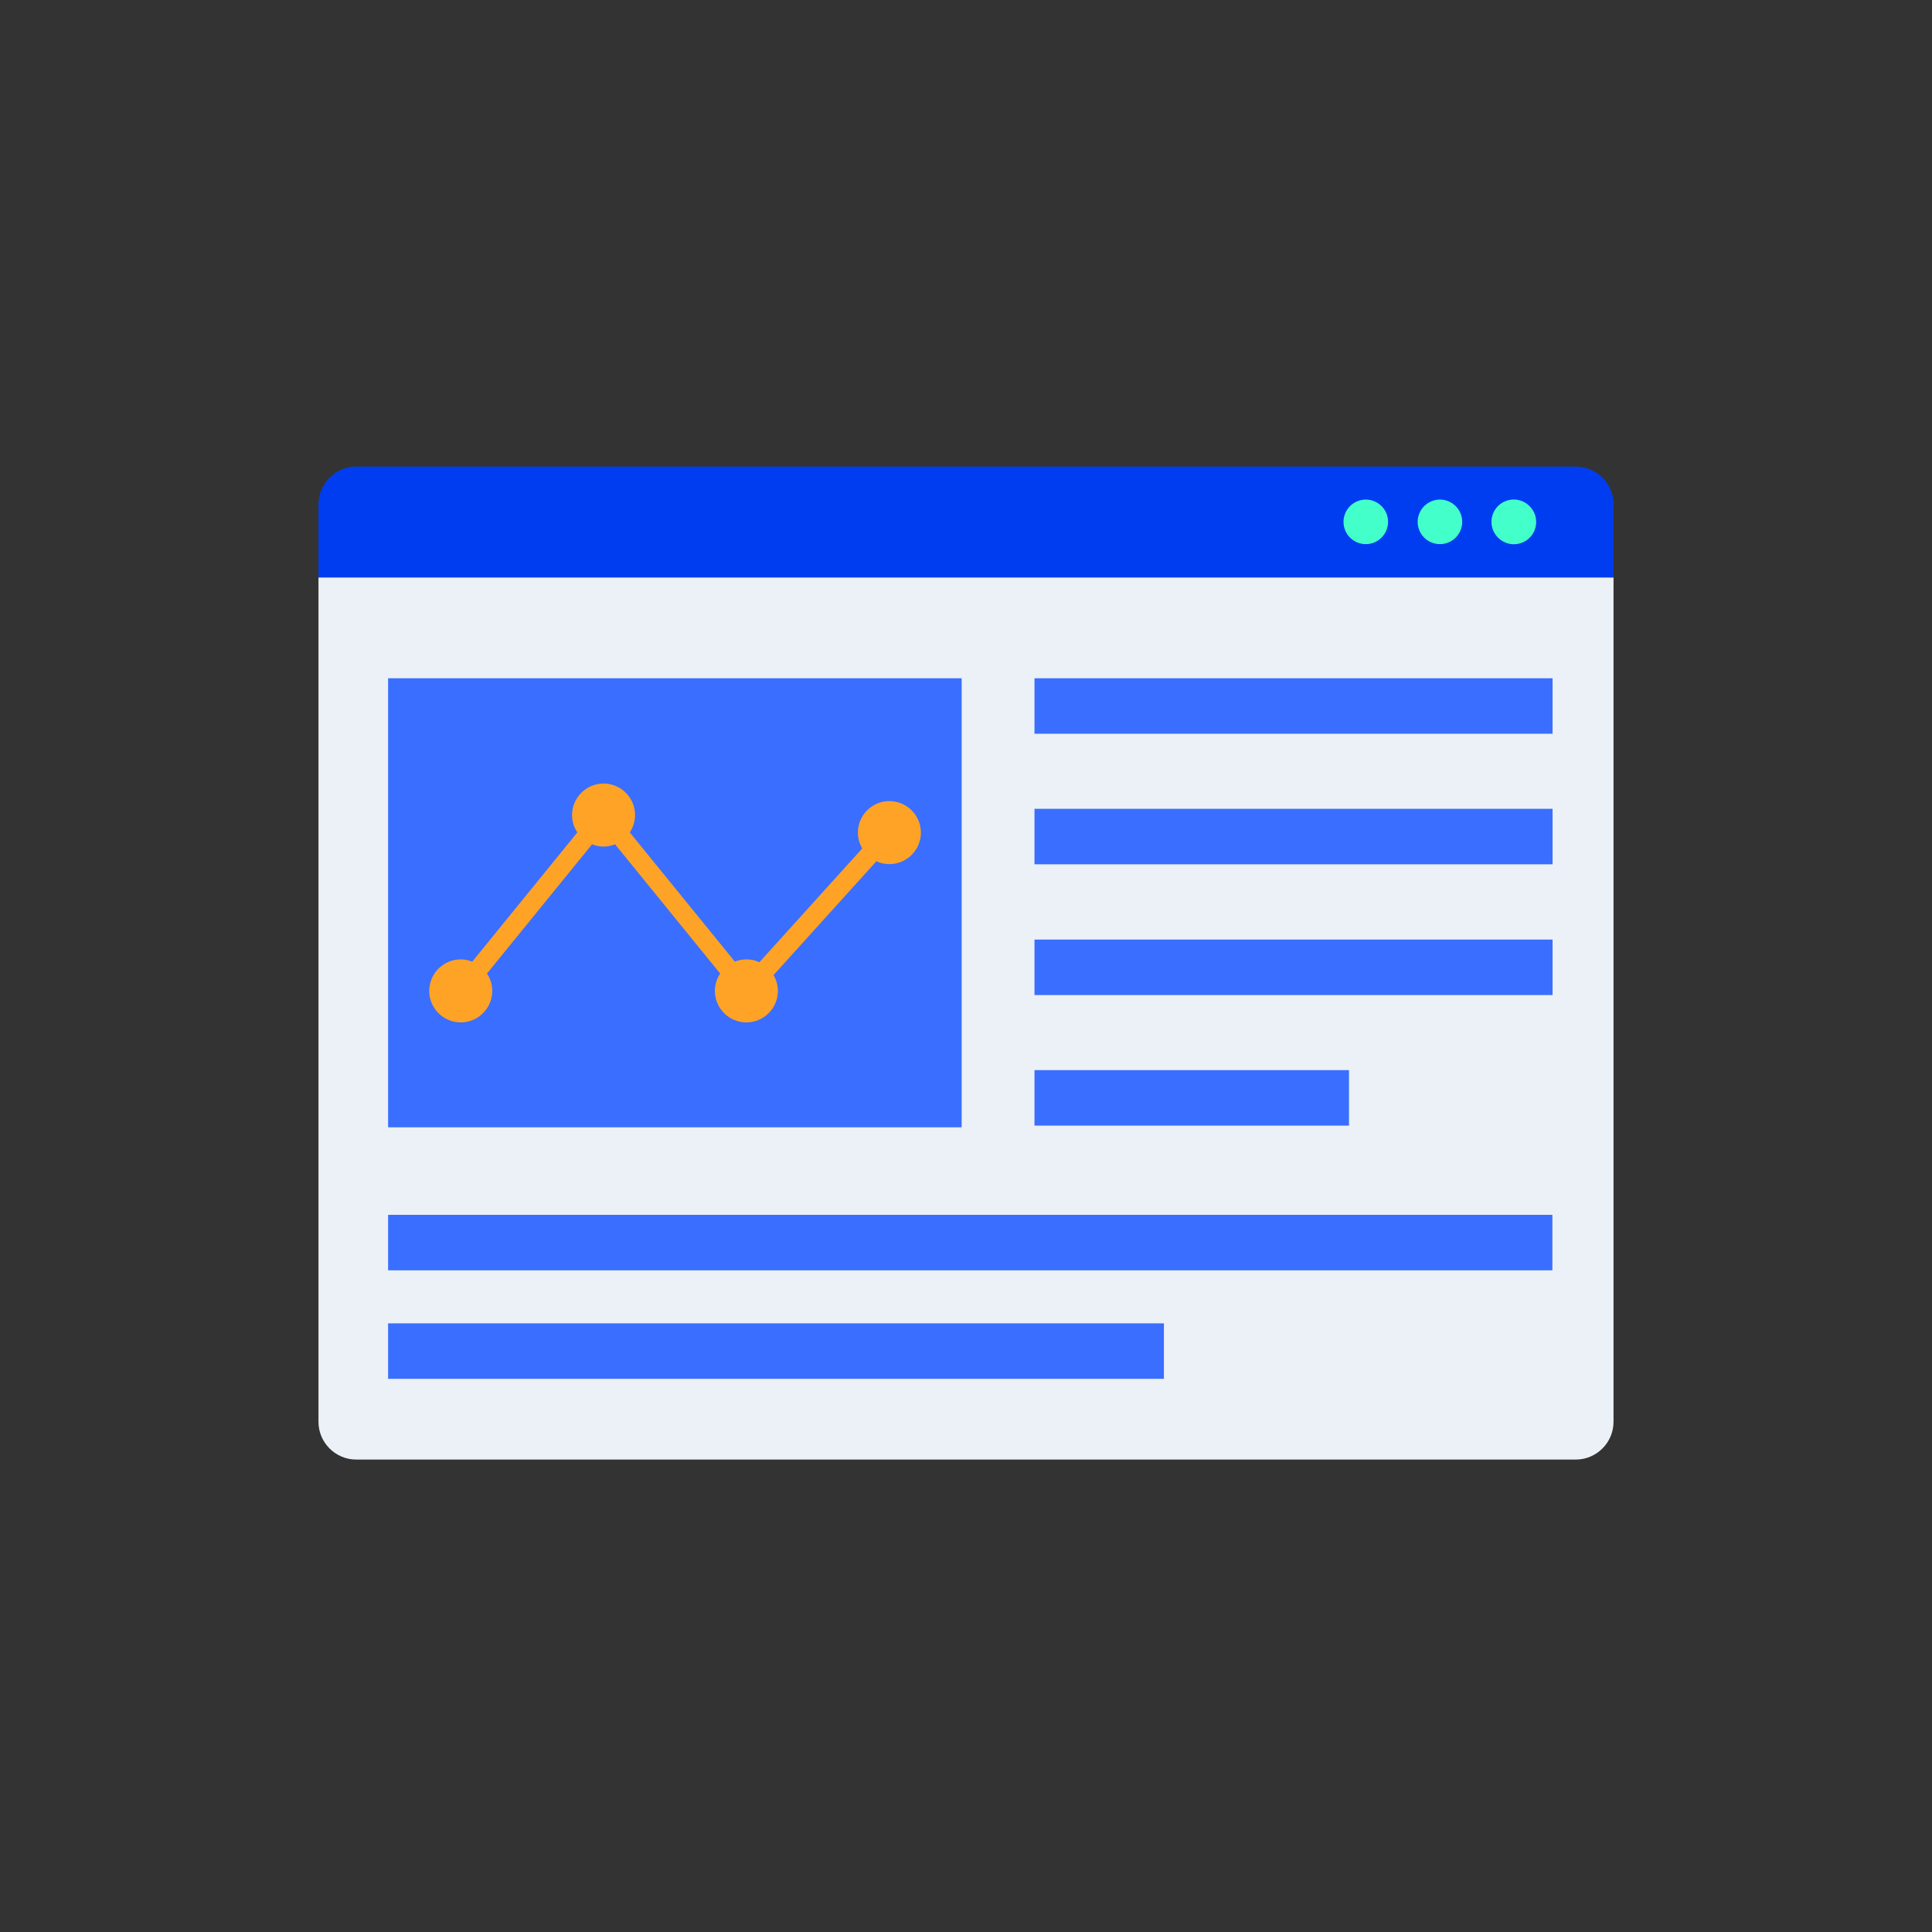 <?xml version="1.0" standalone="no"?><!DOCTYPE svg PUBLIC "-//W3C//DTD SVG 1.1//EN" "http://www.w3.org/Graphics/SVG/1.1/DTD/svg11.dtd"><svg t="1556205733199" class="icon" style="" viewBox="0 0 1024 1024" version="1.1" xmlns="http://www.w3.org/2000/svg" p-id="34370" xmlns:xlink="http://www.w3.org/1999/xlink" width="512" height="512"><rect x="0" y="0" width="1024" height="1024" fill="#333333" stroke="none"/><defs><style type="text/css"></style></defs><path d="M855.2 306.1H168.8v-38.8c0-11 9-20 20-20h646.4c11 0 20 9 20 20v38.8z" fill="#003DF0" p-id="34371"></path><path d="M855.2 306.1H168.8v447.5c0 11 9 20 20 20h646.4c11 0 20-9 20-20V306.1z" fill="#EBF1F7" p-id="34372"></path><path d="M723.9 276.6m-11.8 0a11.8 11.8 0 1 0 23.6 0 11.8 11.8 0 1 0-23.6 0Z" fill="#43FFC9" p-id="34373"></path><path d="M763.2 276.6m-11.8 0a11.8 11.8 0 1 0 23.6 0 11.8 11.8 0 1 0-23.6 0Z" fill="#43FFC9" p-id="34374"></path><path d="M794.014 284.959a11.8 11.8 0 1 0 16.687-16.688 11.8 11.8 0 1 0-16.687 16.688Z" fill="#43FFC9" p-id="34375"></path><path d="M205.7 359.5h304v238h-304zM548.3 359.5h274.6v29.4H548.3zM548.3 428.7h274.6v29.4H548.3zM548.3 498h274.6v29.4H548.3zM548.3 567.2H715v29.4H548.3zM205.7 643.9h617.1v29.4H205.7zM205.7 701.4h411.2v29.4H205.7z" fill="#3A6EFF" p-id="34376"></path><path d="M471.4 424.6c-9.2 0-16.7 7.5-16.7 16.7 0 3.1 0.9 6 2.3 8.4L402.5 510c-2.1-1-4.5-1.5-6.9-1.5-2.2 0-4.2 0.4-6.1 1.2l-55.7-68.5c1.7-2.6 2.8-5.8 2.8-9.2 0-9.2-7.5-16.7-16.7-16.7s-16.7 7.5-16.7 16.7c0 3.4 1 6.5 2.8 9.2l-55.7 68.5c-1.9-0.8-4-1.2-6.1-1.2-9.2 0-16.7 7.5-16.7 16.7s7.5 16.7 16.7 16.7 16.7-7.5 16.7-16.7c0-3.4-1-6.5-2.8-9.2l55.7-68.5c1.9 0.8 4 1.2 6.1 1.2 2.2 0 4.2-0.4 6.1-1.2l55.7 68.5c-1.7 2.6-2.8 5.8-2.8 9.2 0 9.2 7.5 16.7 16.7 16.7s16.7-7.5 16.7-16.7c0-3.1-0.9-6-2.3-8.4l54.5-60.3c2.1 1 4.5 1.5 6.9 1.5 9.2 0 16.7-7.5 16.7-16.7s-7.5-16.7-16.7-16.7z" fill="#FFA326" p-id="34377"></path></svg>